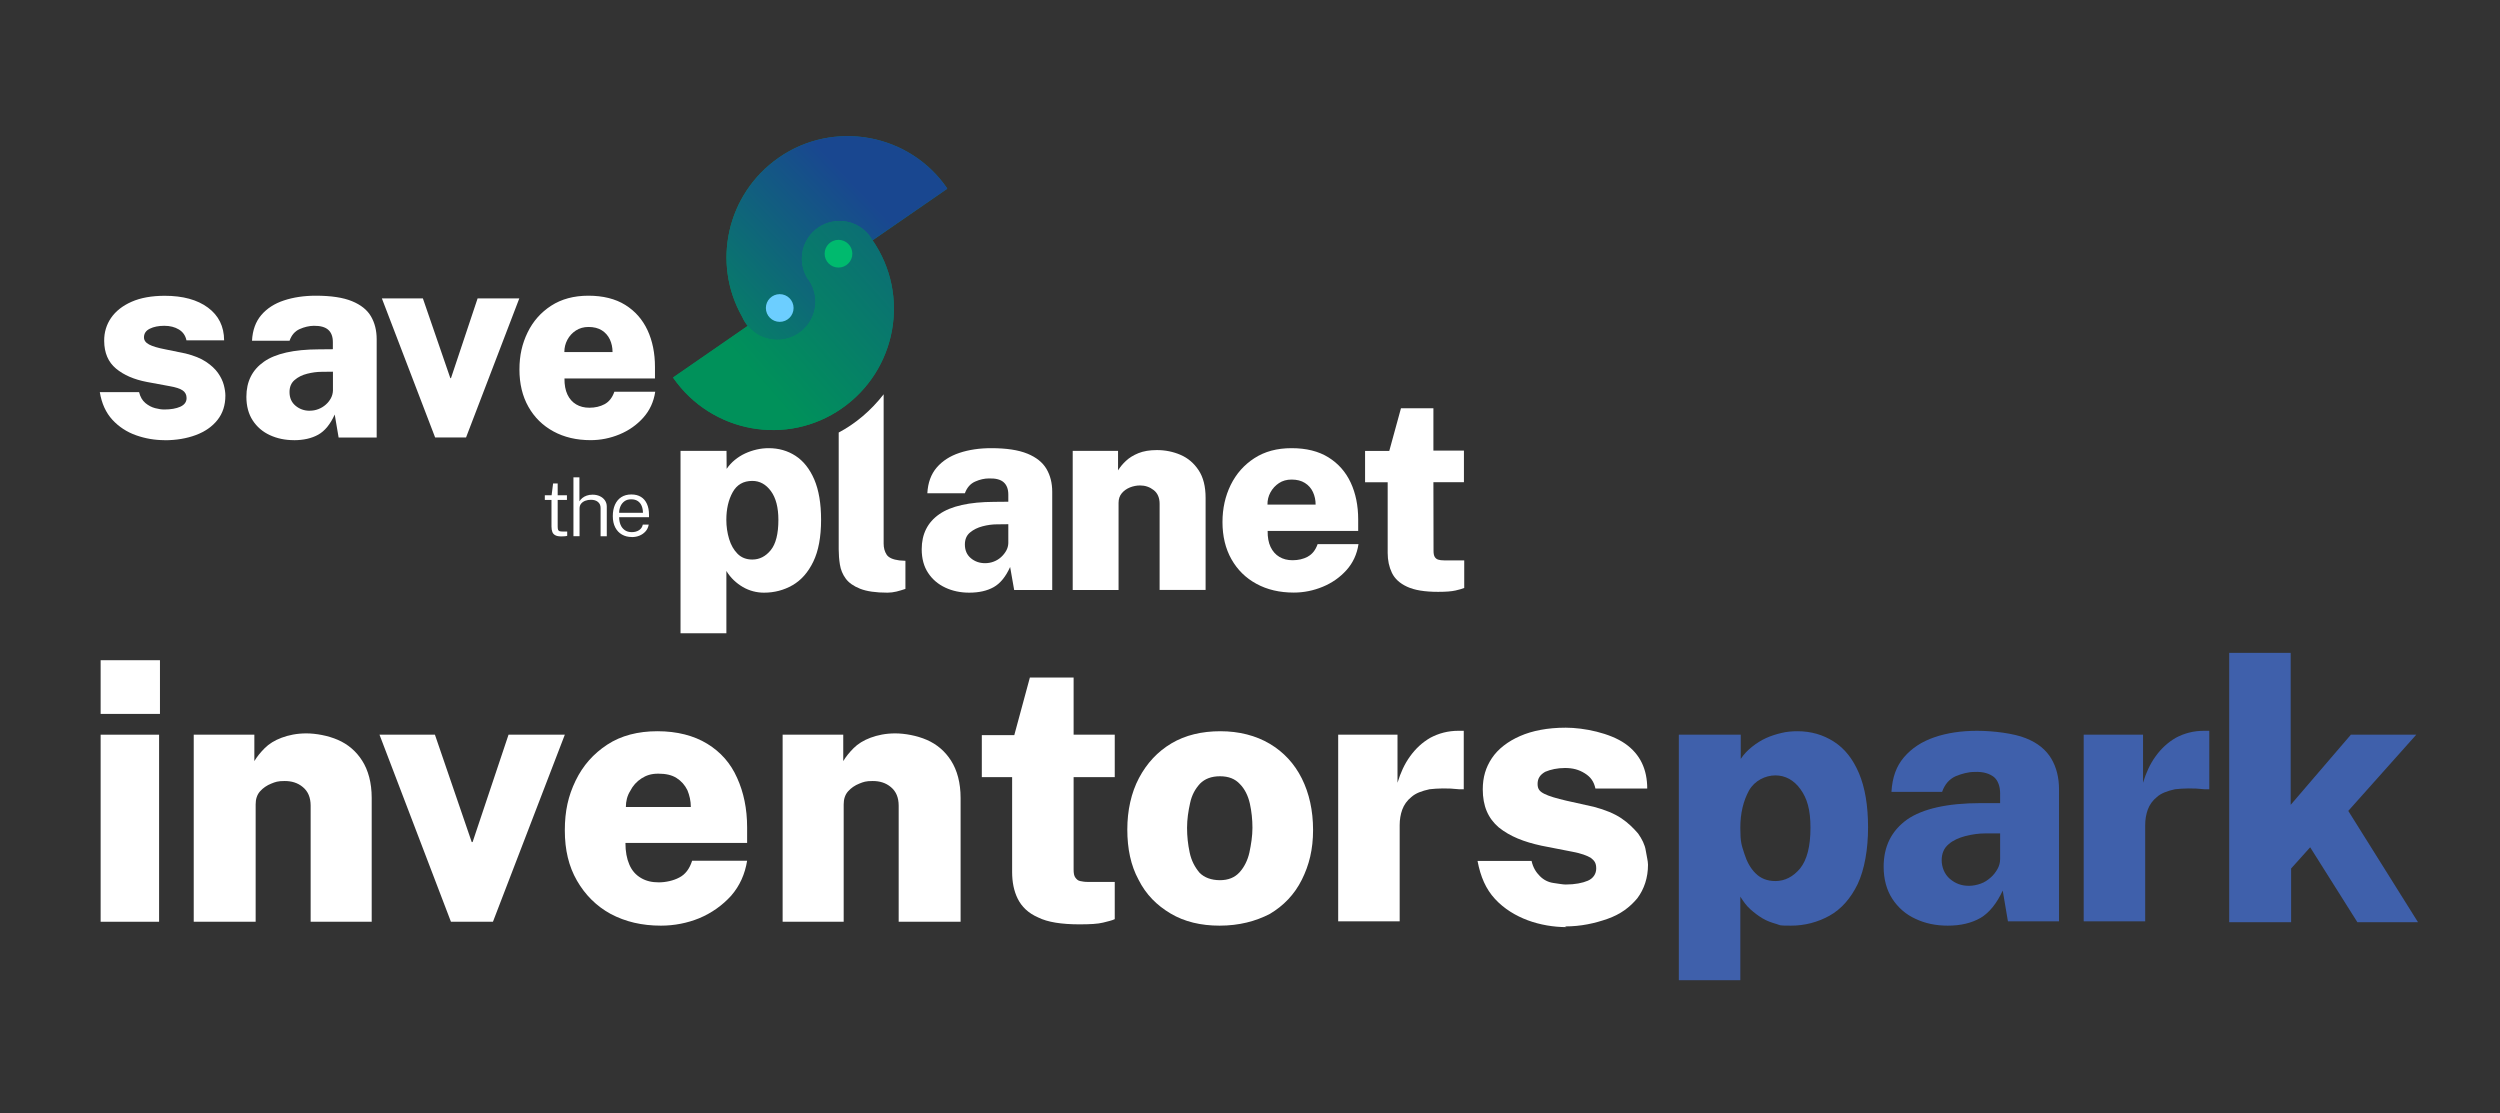 <?xml version="1.0" encoding="UTF-8"?>
<svg id="Layer_1" data-name="Layer 1" xmlns="http://www.w3.org/2000/svg" xmlns:xlink="http://www.w3.org/1999/xlink" viewBox="0 0 577.35 257.08">
  <rect x="0" y="0" width="577.35" height="257.08" fill="#333333" stroke="none"/>
  <defs>
    <style>
      .cls-1 {
        fill: none;
      }

      .cls-2 {
        fill: url(#linear-gradient-3);
      }

      .cls-3 {
        fill: url(#linear-gradient-2);
      }

      .cls-4 {
        fill: #00ba6e;
      }

      .cls-5 {
        fill: url(#linear-gradient);
      }

      .cls-6 {
        fill: #3f60ab;
      }

      .cls-7 {
        fill: #fff;
      }

      .cls-8 {
        fill: #6cceff;
      }
    </style>
    <linearGradient id="linear-gradient" x1="265" y1="-2.96" x2="173.42" y2="77.38" gradientUnits="userSpaceOnUse">
      <stop offset="0" stop-color="#194790"/>
      <stop offset="1" stop-color="#00915a"/>
    </linearGradient>
    <linearGradient id="linear-gradient-2" x1="214.9" y1="25.59" x2="155.74" y2="81.51" gradientUnits="userSpaceOnUse">
      <stop offset=".3" stop-color="#194790"/>
      <stop offset="1" stop-color="#00915a"/>
    </linearGradient>
    <linearGradient id="linear-gradient-3" x1="241.99" y1="29.39" x2="175.32" y2="87.87" xlink:href="#linear-gradient"/>
  </defs>
  <path class="cls-7" d="M23.24,164.87v-12.4h13.7v12.4h-13.7ZM23.24,212.87v-43.2h13.5v43.2h-13.5Z"/>
  <path class="cls-7" d="M44.74,212.87v-43.2h14v6.1c.6-1,1.4-2,2.4-3s2.3-1.8,3.9-2.4,3.5-1,5.7-1,5,.5,7.3,1.5,4.2,2.6,5.6,4.8c1.4,2.2,2.2,5.1,2.2,8.6v28.6h-14.1v-26.8c0-1.9-.6-3.3-1.8-4.3s-2.6-1.4-4.2-1.4-2.1.2-3.1.6-1.9,1-2.6,1.8-1,1.8-1,3v27.1h-14.3Z"/>
  <path class="cls-7" d="M104.14,212.87l-16.5-43.2h12.8l8.5,24.8h.2l8.3-24.8h13l-16.6,43.2h-9.7Z"/>
  <path class="cls-7" d="M152.64,213.77c-4.4,0-8.2-.9-11.6-2.7-3.3-1.8-5.9-4.4-7.8-7.7s-2.8-7.1-2.8-11.6.8-8,2.5-11.5,4.1-6.2,7.3-8.3c3.2-2.1,7.1-3.1,11.6-3.1s8.4,1,11.5,2.9c3.1,1.9,5.4,4.5,6.9,7.9,1.5,3.3,2.3,7.1,2.3,11.4v3.6h-28.1c0,2,.3,3.6.9,5s1.5,2.4,2.7,3.1,2.5,1,4.1,1,3.4-.4,4.7-1.1c1.4-.7,2.4-2,3-3.9h12.7c-.5,3.1-1.7,5.8-3.7,8.1-2,2.2-4.5,4-7.4,5.2-2.7,1.1-5.7,1.7-8.8,1.7ZM144.54,186.37h15c0-1.4-.3-2.7-.8-3.9-.6-1.2-1.4-2.1-2.5-2.8s-2.5-1-4.2-1-2.8.4-3.9,1.1-2,1.7-2.6,2.9c-.7,1.1-1,2.4-1,3.7Z"/>
  <path class="cls-7" d="M180.74,212.87v-43.2h14v6.1c.6-1,1.4-2,2.4-3s2.3-1.8,3.9-2.4,3.5-1,5.7-1,5,.5,7.3,1.5,4.2,2.6,5.6,4.8c1.4,2.2,2.2,5.1,2.2,8.6v28.6h-14.3v-26.8c0-1.9-.6-3.3-1.8-4.3s-2.6-1.4-4.2-1.4-2.1.2-3.1.6-1.9,1-2.6,1.8-1,1.8-1,3v27.1h-14.1,0Z"/>
  <path class="cls-7" d="M249.34,213.47c-4.2,0-7.4-.5-9.6-1.6-2.3-1-3.8-2.5-4.7-4.3s-1.3-3.9-1.3-6.2v-21.9h-7v-9.7h7.5l3.6-13.3h10.1v13.2h9.5v9.8h-9.5v21.3c0,.9.1,1.5.4,1.9s.6.7,1.1.8,1,.2,1.7.2h6.3v8.6c-.6.3-1.5.5-2.7.8s-3,.4-5.4.4h0Z"/>
  <path class="cls-7" d="M281.64,213.77c-4.3,0-8.1-.9-11.3-2.8s-5.7-4.4-7.4-7.8c-1.8-3.3-2.6-7.2-2.6-11.6s.9-8.5,2.7-11.9,4.3-6.1,7.5-8,7-2.8,11.3-2.8,8.2,1,11.4,2.9c3.2,1.9,5.7,4.6,7.4,8,1.7,3.4,2.6,7.4,2.6,11.9s-.9,8.1-2.6,11.5-4.2,6-7.4,7.9c-3.3,1.7-7.1,2.7-11.6,2.7h0ZM281.74,203.27c1.9,0,3.4-.6,4.5-1.8,1.1-1.2,1.9-2.8,2.3-4.6.4-1.9.7-3.8.7-5.7s-.2-3.8-.6-5.6c-.4-1.8-1.2-3.4-2.3-4.5-1.1-1.2-2.6-1.8-4.6-1.8s-3.5.6-4.6,1.7c-1.1,1.2-1.9,2.6-2.3,4.5-.4,1.8-.7,3.7-.7,5.7s.2,3.8.6,5.7,1.2,3.4,2.3,4.7c1.1,1.1,2.7,1.7,4.7,1.7h0Z"/>
  <path class="cls-7" d="M309.04,212.87v-43.2h13.7v11.1c.7-2.3,1.6-4.3,2.9-6.1,1.3-1.8,2.8-3.2,4.7-4.3,1.9-1,4-1.6,6.5-1.6h1.2v13.5h-1.1c-2.7-.3-5-.2-6.8,0-1.8.4-3.2.9-4.2,1.8-1,.8-1.7,1.8-2.1,2.9-.4,1.1-.6,2.3-.6,3.6v22.2h-14.2v.1Z"/>
  <g>
    <path class="cls-6" d="M387.71,226.37v-56.7h14.3v5.6c.7-1.1,1.6-2,2.6-2.8s2.1-1.5,3.2-2,2.3-.9,3.6-1.2c1.2-.3,2.5-.4,3.7-.4,3.1,0,5.9.8,8.4,2.4s4.4,4,5.8,7.3c1.4,3.3,2.1,7.5,2.1,12.5s-.8,9.7-2.4,13.1c-1.6,3.3-3.8,5.8-6.5,7.3s-5.7,2.3-8.9,2.3-2.3-.1-3.4-.4-2.2-.7-3.2-1.3-1.9-1.3-2.8-2.1-1.6-1.8-2.3-2.9v19.3h-14.2ZM410.01,203.47c2.2,0,4.1-1,5.7-2.9,1.6-2,2.4-5.1,2.4-9.4s-.8-6.8-2.3-8.9-3.5-3.2-5.8-3.2-4.8,1.2-6.1,3.5c-1.3,2.4-2,5.2-2,8.6s.3,4,.9,5.9c.6,1.9,1.4,3.4,2.6,4.6s2.7,1.8,4.6,1.8h0Z"/>
    <path class="cls-6" d="M449.81,213.77c-2.7,0-5.2-.5-7.5-1.6-2.2-1-4-2.6-5.3-4.6s-2-4.5-2-7.4c0-4.7,1.8-8.3,5.4-10.9,3.6-2.5,9.3-3.8,17.1-3.8h4.4v-2.2c0-1.7-.5-3-1.4-3.8-1-.8-2.5-1.3-4.5-1.2-1.5,0-2.9.4-4.4,1-1.5.7-2.5,1.9-3.1,3.6h-11.7c.2-3.3,1.1-5.9,2.9-8s4.1-3.6,7-4.6,6.2-1.5,9.9-1.5,8.5.6,11.2,1.7c2.8,1.1,4.7,2.7,5.9,4.7s1.8,4.4,1.8,7.1v30.5h-11.8l-1.2-7.1c-1.4,3-3.1,5.1-5.1,6.3-2.1,1.2-4.6,1.8-7.6,1.8h0ZM454.71,204.57c.9,0,1.9-.2,2.7-.5.9-.3,1.6-.8,2.3-1.4s1.2-1.3,1.6-2,.6-1.5.6-2.3v-5.9h-3.5c-1.4,0-2.9.2-4.5.6-1.5.4-2.9,1-3.9,1.9-1.1.9-1.6,2.2-1.6,3.7s.6,3.2,1.9,4.3,2.7,1.6,4.4,1.6h0Z"/>
    <path class="cls-6" d="M481.21,212.87v-43.2h13.7v11.1c.7-2.3,1.6-4.3,2.9-6.1s2.8-3.2,4.7-4.3c1.9-1,4-1.6,6.5-1.6h1.2v13.5h-1.1c-2.7-.3-5-.2-6.8,0-1.8.4-3.2.9-4.2,1.8-1,.8-1.7,1.8-2.1,2.9-.4,1.1-.6,2.3-.6,3.6v22.2h-14.2v.1Z"/>
    <path class="cls-6" d="M514.81,212.87v-62.1h14.2v35.1l13.9-16.2h15.1l-15.7,17.6,16.1,25.7h-14l-10.9-17.3-4.4,4.9v12.4h-14.3v-.1Z"/>
  </g>
  <path class="cls-7" d="M361.79,214.11c-2.99,0-6.15-.53-8.97-1.58-2.81-1.05-5.45-2.64-7.56-4.92-2.11-2.29-3.34-5.1-4.04-8.79h12.48c.35,1.58,1.05,2.64,1.93,3.52s1.93,1.41,3.16,1.58,2.11.35,2.81.35c2.11,0,3.87-.35,5.1-.88s1.93-1.58,1.93-2.81-.35-1.76-1.23-2.46c-.88-.53-2.29-1.05-4.22-1.41l-7.21-1.41c-4.04-.88-7.21-2.11-9.85-4.22-2.46-2.11-3.69-4.92-3.69-8.79,0-2.81.7-5.1,2.11-7.21,1.41-2.11,3.69-3.87,6.51-5.1s6.33-1.93,10.55-1.93,10.2,1.23,13.71,3.69c3.52,2.46,5.1,5.98,5.1,10.37h-11.96c-.35-1.58-1.05-2.64-2.46-3.52s-2.81-1.23-4.57-1.23-3.34.35-4.57.88c-1.23.7-1.76,1.58-1.76,2.81s.53,1.76,1.58,2.29,2.81,1.05,5.1,1.58l6.33,1.41c2.64.7,4.75,1.58,6.33,2.64s2.81,2.29,3.87,3.52c.88,1.23,1.58,2.64,1.76,3.87s.53,2.46.53,3.34c0,2.99-.88,5.63-2.46,7.74-1.76,2.11-3.87,3.69-6.86,4.75-2.99,1.05-6.15,1.76-9.85,1.76h0l.35.18Z"/>
  <g>
    <g>
      <g>
        <path class="cls-7" d="M37.99,101.65c-2.24,0-4.42-.37-6.55-1.12-2.13-.75-3.96-1.94-5.47-3.57-1.51-1.64-2.49-3.77-2.92-6.4h9.07c.27,1.1.76,1.94,1.46,2.52.7.58,1.45.97,2.25,1.18.8.21,1.5.31,2.1.31,1.53,0,2.77-.22,3.73-.65.95-.44,1.43-1.1,1.43-1.99,0-.75-.29-1.33-.88-1.75s-1.62-.76-3.09-1.01l-5.19-.96c-2.96-.56-5.34-1.59-7.14-3.09-1.8-1.5-2.71-3.63-2.73-6.38-.02-1.97.51-3.74,1.58-5.31,1.08-1.57,2.66-2.82,4.75-3.74,2.09-.92,4.65-1.38,7.67-1.38,4.18,0,7.51.91,9.97,2.73,2.46,1.82,3.71,4.34,3.73,7.55h-8.7c-.23-1.1-.81-1.93-1.75-2.5-.94-.57-2.07-.85-3.37-.85s-2.44.22-3.34.67c-.9.44-1.35,1.11-1.35,2,0,.68.39,1.23,1.18,1.65.79.42,2.04.79,3.76,1.12l4.69.96c1.92.48,3.49,1.11,4.69,1.91s2.13,1.66,2.78,2.59c.65.93,1.1,1.86,1.34,2.78.24.92.36,1.73.36,2.44,0,2.22-.61,4.09-1.82,5.62-1.21,1.53-2.88,2.7-5,3.49s-4.53,1.2-7.22,1.2Z"/>
        <path class="cls-7" d="M67.87,101.65c-2.03,0-3.88-.39-5.55-1.16-1.67-.77-2.99-1.91-3.96-3.4-.97-1.49-1.46-3.31-1.46-5.47,0-3.5,1.35-6.19,4.04-8.08,2.69-1.89,6.92-2.84,12.67-2.86l3.26-.03v-1.65c0-1.26-.36-2.21-1.07-2.84-.71-.63-1.83-.94-3.34-.92-1.08.02-2.16.27-3.26.76-1.1.49-1.87,1.38-2.33,2.69h-8.67c.12-2.42.84-4.4,2.14-5.93,1.31-1.53,3.05-2.66,5.24-3.38,2.18-.72,4.63-1.09,7.35-1.09,3.52,0,6.3.42,8.35,1.26,2.05.84,3.52,2.01,4.39,3.51.88,1.5,1.32,3.27,1.32,5.3v22.68h-8.79l-.9-5.31c-1.02,2.26-2.29,3.81-3.82,4.66-1.53.85-3.41,1.27-5.62,1.27ZM71.51,94.85c.7,0,1.38-.12,2.02-.37.64-.25,1.21-.59,1.71-1.04.5-.44.89-.94,1.18-1.48.29-.54.44-1.12.47-1.74v-4.38l-2.61.03c-1.08,0-2.19.15-3.34.44s-2.12.77-2.9,1.45c-.79.67-1.18,1.6-1.18,2.78,0,1.35.47,2.4,1.4,3.17s2.02,1.15,3.26,1.15Z"/>
        <path class="cls-7" d="M100.49,101.03l-12.3-32.12h9.47l6.34,18.42h.15l6.15-18.42h9.63l-12.3,32.12h-7.15Z"/>
        <path class="cls-7" d="M136.4,101.65c-3.25,0-6.11-.67-8.59-2.02s-4.4-3.24-5.78-5.69c-1.38-2.44-2.07-5.31-2.07-8.6s.63-5.98,1.88-8.56c1.25-2.58,3.07-4.64,5.45-6.18,2.38-1.54,5.25-2.31,8.6-2.31s6.23.71,8.51,2.13c2.28,1.42,3.99,3.37,5.14,5.84s1.72,5.31,1.72,8.5v2.64h-20.9c-.02,1.47.21,2.71.68,3.71.47,1,1.15,1.77,2.02,2.28.87.52,1.89.77,3.05.77,1.32,0,2.5-.27,3.52-.82s1.78-1.51,2.25-2.87h9.44c-.35,2.34-1.28,4.34-2.78,6.01-1.5,1.67-3.33,2.95-5.48,3.84s-4.38,1.33-6.68,1.33ZM130.34,81.3h11.12c0-1.06-.21-2.02-.62-2.91-.42-.88-1.03-1.58-1.85-2.1-.82-.52-1.85-.78-3.09-.78-1.1,0-2.07.28-2.91.82-.84.55-1.49,1.26-1.96,2.14-.47.88-.7,1.82-.7,2.81Z"/>
      </g>
      <g>
        <path class="cls-7" d="M129.66,123.88c-.6,0-1.07-.08-1.4-.26-.33-.17-.57-.42-.7-.76s-.2-.76-.2-1.26v-6.15h-1.54v-1.07h1.57l.34-2.73h1.06v2.72h2.14v1.08h-2.14v6.11c0,.37.03.63.1.8.07.17.2.27.37.32.18.05.43.07.76.07h.97v.99c-.12.04-.29.08-.52.1-.23.03-.5.04-.82.04Z"/>
        <path class="cls-7" d="M132.43,123.84v-13.6h1.38v5.53c.17-.27.39-.52.66-.75.28-.23.61-.42,1.01-.56.39-.14.84-.22,1.35-.22.62,0,1.18.11,1.68.34.5.23.89.55,1.18.96.29.42.44.9.44,1.46v6.84h-1.43v-6.52c0-.6-.2-1.06-.61-1.4s-.95-.5-1.62-.5c-.46,0-.89.07-1.29.22s-.72.37-.97.67-.37.67-.37,1.13v6.39h-1.43Z"/>
        <path class="cls-7" d="M145.92,124.02c-.87,0-1.63-.19-2.29-.57-.66-.38-1.18-.93-1.55-1.65s-.56-1.59-.56-2.6.17-1.89.5-2.64c.34-.75.82-1.34,1.46-1.75.64-.41,1.41-.62,2.32-.62s1.61.19,2.22.56c.61.37,1.06.91,1.38,1.61s.48,1.53.48,2.49v.59h-6.89c0,.64.1,1.21.31,1.73.21.52.53.93.97,1.25.43.31.98.47,1.64.47s1.2-.15,1.67-.45.75-.73.87-1.29h1.37c-.12.64-.37,1.17-.76,1.59-.39.43-.86.75-1.4.97-.55.22-1.12.32-1.72.32ZM142.99,118.42h5.49c0-.59-.1-1.11-.29-1.58s-.49-.84-.89-1.12c-.4-.27-.91-.41-1.52-.41-.64,0-1.17.15-1.58.46-.41.31-.72.7-.92,1.18-.2.48-.3.97-.29,1.47Z"/>
      </g>
      <g>
        <path class="cls-1" d="M303.21,113.61c-.41-.88-1.04-1.58-1.86-2.1-.83-.52-1.85-.78-3.07-.78-1.12,0-2.09.27-2.92.82s-1.48,1.26-1.96,2.14c-.48.88-.7,1.82-.68,2.81h11.12c0-1.06-.21-2.02-.62-2.9Z"/>
        <path class="cls-1" d="M226.91,121.53c-1.15.3-2.12.78-2.9,1.44-.79.66-1.18,1.58-1.18,2.76,0,1.35.46,2.4,1.38,3.17.92.77,2.01,1.15,3.28,1.15.7,0,1.38-.12,2.02-.37s1.21-.6,1.69-1.04c.49-.44.88-.94,1.18-1.48.3-.54.46-1.12.48-1.74v-4.38l-2.61.03c-1.08,0-2.19.15-3.34.45Z"/>
        <path class="cls-1" d="M173.75,111.05c-2.05,0-3.56.88-4.54,2.62-.97,1.75-1.46,3.88-1.46,6.38,0,1.53.21,3,.64,4.41.42,1.41,1.08,2.55,1.96,3.43.88.88,2.01,1.32,3.4,1.32,1.66,0,3.07-.72,4.26-2.17,1.18-1.45,1.77-3.78,1.77-6.99,0-2.86-.57-5.07-1.72-6.65-1.15-1.57-2.58-2.36-4.3-2.36Z"/>
        <path class="cls-7" d="M183.72,105.27c-1.82-1.18-3.89-1.77-6.21-1.77-.91,0-1.83.1-2.75.31-.92.21-1.81.51-2.66.9-.85.39-1.64.89-2.38,1.49-.74.6-1.37,1.29-1.91,2.08l-.03-4.16h-10.62v42.12h10.59v-14.38c.5.81,1.07,1.52,1.71,2.13.64.61,1.34,1.13,2.08,1.57.75.43,1.53.76,2.36.98.83.22,1.67.33,2.52.33,2.4,0,4.6-.57,6.6-1.72,2-1.15,3.6-2.96,4.8-5.44,1.2-2.47,1.8-5.7,1.8-9.68,0-3.77-.53-6.87-1.58-9.32-1.06-2.44-2.5-4.26-4.32-5.44ZM178,127.05c-1.18,1.45-2.6,2.17-4.26,2.17-1.39,0-2.52-.44-3.4-1.32-.88-.88-1.53-2.02-1.96-3.43-.42-1.41-.64-2.88-.64-4.41,0-2.51.49-4.63,1.46-6.38.97-1.75,2.48-2.62,4.54-2.62,1.72,0,3.15.79,4.3,2.36,1.15,1.57,1.72,3.79,1.72,6.65,0,3.21-.59,5.54-1.77,6.99Z"/>
        <path class="cls-7" d="M193.69,99.88v27.01c0,1.16.09,2.33.28,3.51.19,1.18.63,2.25,1.34,3.22.7.96,1.82,1.75,3.34,2.35,1.52.6,3.62.9,6.29.9.7,0,1.41-.09,2.11-.26.7-.18,1.39-.38,2.05-.61v-6.49l-1.4-.09c-1.51-.19-2.5-.64-2.95-1.35-.46-.71-.68-1.56-.68-2.53v-34.48c-2.92,3.77-6.55,6.81-10.38,8.83Z"/>
        <path class="cls-7" d="M237.24,104.76c-2.05-.84-4.83-1.26-8.32-1.26-2.71,0-5.16.36-7.35,1.09-2.18.73-3.93,1.85-5.25,3.39-1.31,1.53-2.03,3.51-2.16,5.93h8.67c.48-1.3,1.26-2.2,2.36-2.69,1.1-.49,2.17-.73,3.23-.73,1.53-.04,2.66.25,3.37.89.71.63,1.07,1.58,1.07,2.84v1.65l-3.26.03c-5.76.02-9.99.97-12.69,2.86-2.7,1.88-4.05,4.58-4.05,8.08,0,2.15.49,3.98,1.48,5.47.98,1.49,2.31,2.62,3.98,3.4,1.67.78,3.51,1.16,5.51,1.16,2.24,0,4.12-.42,5.64-1.27s2.79-2.4,3.81-4.66l.93,5.31h8.79v-22.68c0-2.03-.45-3.79-1.34-5.3-.89-1.5-2.36-2.67-4.41-3.51ZM232.86,125.43c-.02.62-.18,1.2-.48,1.74-.3.54-.69,1.03-1.18,1.48-.49.45-1.05.79-1.69,1.04s-1.31.37-2.02.37c-1.26,0-2.36-.38-3.28-1.15-.92-.77-1.38-1.82-1.38-3.17,0-1.18.39-2.1,1.18-2.76.79-.66,1.75-1.14,2.9-1.44,1.15-.3,2.26-.45,3.34-.45l2.61-.03v4.38Z"/>
        <path class="cls-7" d="M272.63,105.04c-1.71-.73-3.53-1.1-5.45-1.1-1.68,0-3.1.24-4.27.71-1.17.48-2.13,1.07-2.89,1.79-.76.71-1.36,1.44-1.82,2.19v-4.5h-10.47v32.12h10.59v-20.13c0-.89.25-1.63.75-2.22.5-.59,1.13-1.03,1.89-1.34.77-.3,1.54-.45,2.33-.45,1.18,0,2.23.36,3.14,1.07s1.37,1.78,1.37,3.18v19.88h10.62v-21.28c0-2.63-.54-4.76-1.62-6.38-1.08-1.63-2.47-2.81-4.18-3.54Z"/>
        <path class="cls-7" d="M302.02,128.56c-1.03.55-2.2.82-3.53.82-1.16,0-2.17-.26-3.04-.78-.87-.52-1.54-1.28-2.02-2.28-.48-1-.7-2.24-.68-3.71h20.91v-2.64c0-3.19-.57-6.02-1.72-8.5-1.15-2.47-2.86-4.42-5.14-5.84-2.28-1.42-5.12-2.13-8.51-2.13s-6.22.77-8.6,2.31c-2.38,1.54-4.2,3.6-5.47,6.18-1.26,2.58-1.9,5.43-1.9,8.56,0,3.29.69,6.16,2.07,8.6,1.38,2.44,3.3,4.34,5.78,5.68,2.47,1.35,5.35,2.02,8.62,2.02,2.3,0,4.52-.45,6.68-1.34,2.15-.89,3.98-2.17,5.48-3.84,1.5-1.67,2.43-3.67,2.78-6.01h-9.44c-.48,1.37-1.23,2.32-2.25,2.87ZM293.4,113.71c.48-.88,1.13-1.59,1.96-2.14s1.8-.82,2.92-.82c1.22,0,2.25.26,3.07.78.83.52,1.45,1.22,1.86,2.1.41.88.62,1.85.62,2.9h-11.12c-.02-.99.21-1.93.68-2.81Z"/>
        <path class="cls-7" d="M333.47,129.41c-.52,0-.95-.05-1.3-.16-.35-.1-.63-.31-.82-.62-.2-.31-.29-.79-.29-1.43l-.03-15.84h7.05v-7.3h-7.05v-9.78h-7.49l-2.7,9.85h-5.59v7.24h5.22v16.31c0,1.72.33,3.26.98,4.61.65,1.36,1.82,2.43,3.51,3.21,1.69.79,4.07,1.18,7.16,1.18,1.76,0,3.1-.1,4.01-.31.91-.21,1.58-.4,2.02-.59v-6.37h-4.66Z"/>
      </g>
    </g>
    <path class="cls-5" d="M218.73,43.48c-8.71-12.68-26.25-15.88-38.92-7.04-11.95,8.33-15.47,24.29-8.42,36.71.34.78.79,1.5,1.32,2.15-.01-.01-.02-.03-.04-.04l-17.19,11.88v.13c8.83,12.68,26.25,15.88,38.92,7.04,12.64-8.81,15.85-26.14,7.11-38.81l17.21-11.89v-.13Z"/>
    <path class="cls-3" d="M179.81,36.44c-11.95,8.33-15.47,24.29-8.42,36.71.34.78.79,1.5,1.32,2.15,0,.01.02.02.03.03.24.28.49.54.76.79.07.07.15.13.23.2.22.19.46.38.7.55.08.06.16.12.24.17.32.21.66.41,1.01.58.02,0,.04.01.05.02.33.16.67.29,1.02.4.11.04.22.07.33.1.28.08.56.14.85.19.12.02.23.04.35.06.4.05.8.09,1.21.09,4.88,0,8.83-3.95,8.83-8.83,0-.4-.03-.78-.08-1.17-.01-.08-.03-.15-.05-.23-.05-.3-.1-.6-.18-.89-.02-.07-.04-.13-.06-.19-.09-.3-.18-.59-.3-.88-.02-.05-.05-.1-.07-.16-.13-.3-.27-.59-.43-.87h0s-.06-.1-.09-.14c-.2-.34-.42-.66-.67-.97-.76-1.29-1.21-2.8-1.21-4.41,0-4.81,3.9-8.71,8.71-8.71,3.23,0,6.03,1.76,7.54,4.36h.02s.04.07.07.1l17.21-11.89v-.13c-8.71-12.68-26.25-15.88-38.92-7.04Z"/>
    <path class="cls-2" d="M201.45,55.38h-.02c-1.5-2.6-4.31-4.35-7.54-4.35-4.81,0-8.71,3.9-8.71,8.71,0,1.61.45,3.12,1.21,4.41.24.31.47.63.67.97.03.04.06.09.09.14h0c.74,1.3,1.18,2.8,1.18,4.4,0,4.88-3.95,8.83-8.83,8.83-2.75,0-5.2-1.25-6.82-3.22l-17.19,11.88v.13c8.83,12.68,26.25,15.88,38.92,7.04,12.68-8.83,15.88-26.25,7.04-38.92Z"/>
    <circle class="cls-8" cx="180.07" cy="71.13" r="3.2"/>
    <circle class="cls-4" cx="193.64" cy="58.59" r="3.2"/>
  </g>
</svg>